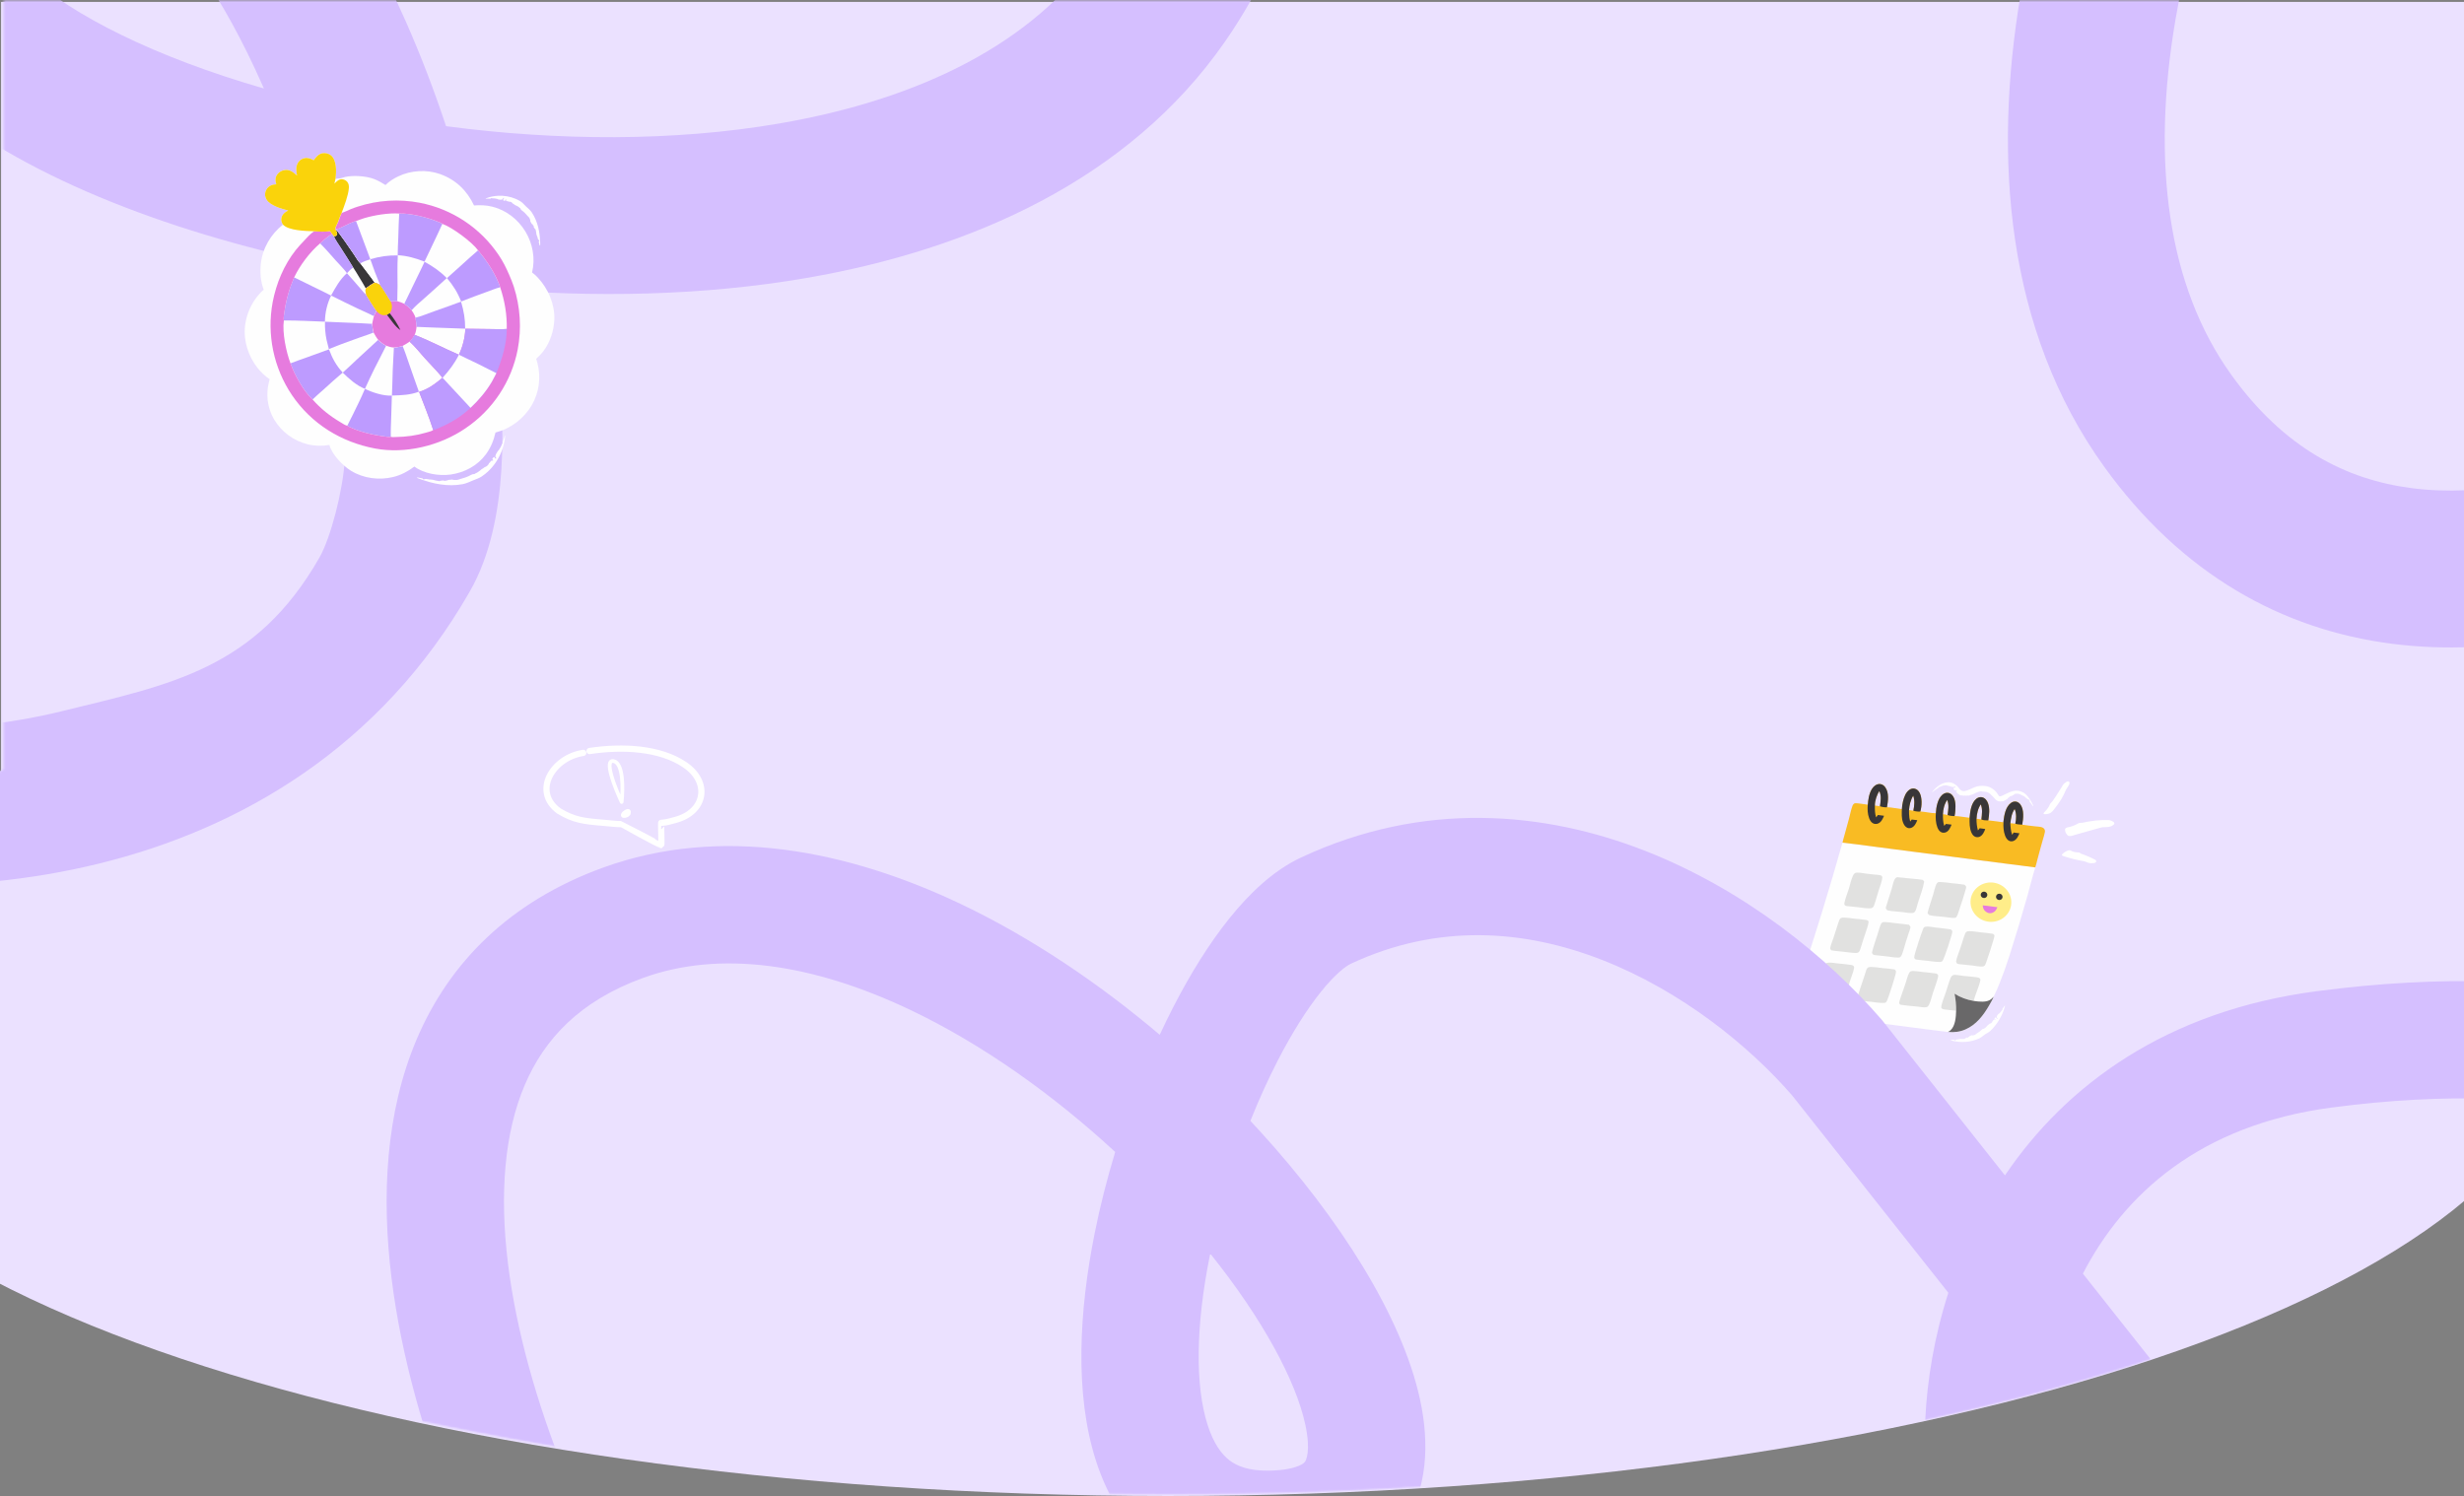 <?xml version="1.0" encoding="UTF-8"?> <svg xmlns="http://www.w3.org/2000/svg" xmlns:xlink="http://www.w3.org/1999/xlink" id="_Слой_1" data-name="Слой 1" viewBox="0 0 1291.18 784"><rect x="0" y="0" width="1291.18" height="784" fill="#808080" stroke="none"/><defs><style> .cls-1 { mask: url(#mask); } .cls-2 { fill: #f9bb23; } .cls-3 { fill: #fad30b; } .cls-4 { fill: #696869; } .cls-5 { fill: #ebe1ff; } .cls-6 { fill: #fff; } .cls-7 { fill: #ffed89; } .cls-8 { fill: #fefefe; } .cls-9 { fill: #e67bde; } .cls-10 { fill: #bd9bff; } .cls-11 { fill: #d5bfff; } .cls-12 { fill: #e1e1e0; } .cls-13 { fill: #383638; } .cls-14 { stroke-linecap: round; stroke-width: 3.25px; } .cls-14, .cls-15 { fill: none; stroke: #fff; stroke-linejoin: round; } .cls-15 { stroke-width: 1.95px; } .cls-16 { mask: url(#mask-1); } </style><mask id="mask" x="-681.52" y="-1258" width="2353.77" height="2147.39" maskUnits="userSpaceOnUse"><g id="mask0_187_2347" data-name="mask0 187 2347"><path class="cls-5" d="m1.9.33h1290.62v486.73H1.9V.33Z"></path><path class="cls-5" d="m1344.36,537.85c0,135.58-327.28,245.48-731,245.48S-117.64,673.43-117.64,537.85s327.28-245.48,731-245.48,731,109.9,731,245.48Z"></path></g></mask><mask id="mask-1" x="-117.64" y=".33" width="1572.4" height="889.06" maskUnits="userSpaceOnUse"><g id="mask4_187_2347" data-name="mask4 187 2347"><path class="cls-5" d="m1.9.33h1290.62v486.73H1.9V.33Z"></path><path class="cls-5" d="m1344.36,537.85c0,135.58-327.28,245.48-731,245.48S-117.64,673.43-117.64,537.85s327.28-245.48,731-245.48,731,109.9,731,245.48Z"></path></g></mask></defs><path class="cls-5" d="m.56,1h1290.62v486.73H.56V1Z"></path><path class="cls-5" d="m1343.02,538.52c0,135.58-327.28,245.48-731,245.48S-118.98,674.09-118.98,538.52s327.28-245.48,731-245.48,731,109.9,731,245.48Z"></path><g class="cls-1"><g><path class="cls-11" d="m-681.52,787.17c26.97,3.91,67.76-2.83,115.88-23.53,49.42-21.26,109.76-58.56,176.76-120.38,77.83-71.81,105.35-154.58,103.89-231.17l131.9,38.9.85.25.86.21c55.6,13.84,130.38,19.06,203.36,1.1,73.81-18.16,147.33-60.6,194.28-142.72,10.84-18.96,15.11-42.06,16.48-63.81,1.41-22.55-.08-47.68-3.7-73.48-.98-7-2.14-14.12-3.45-21.32,55.52,4.91,112.87,3.79,166.94-5.53,85.78-14.79,168.93-51.35,219.25-123.68,39.72-57.1,49.54-116.42,37.35-173.18-11.84-55.12-43.71-104.76-81.84-146.82-75.99-83.83-186.29-147.95-258.94-177.02l-30.54,76.32c64.28,25.72,163.03,83.59,228.57,155.9,32.64,36.01,54.66,72.98,62.37,108.88,7.36,34.26,2.39,70.36-24.46,108.97-32.9,47.29-91.5,76.82-165.74,89.62-55.43,9.56-116.46,9.16-174.81,1.45-6.18-18.66-13.23-37.09-21.05-54.78-22.4-50.64-53.38-100.32-92.9-129.96-20.33-15.25-44.62-26.44-72.13-27.69-27.99-1.26-54.85,7.98-79.32,25.89-29.01,21.23-50.34,49.82-50.53,85.47-.18,34.27,19.4,62.12,41.38,82.34C3.04,87.77,78.55,118.71,159.43,136.49c3.15.69,6.32,1.37,9.51,2.02,3.71,15.57,6.63,30.88,8.68,45.45,3.08,21.98,4.04,41.36,3.07,56.93-1.02,16.36-7.37,40.93-13.32,51.35-33.47,58.53-78.09,66.48-135.03,80.49-57.47,14.14-118.16,10.21-163.16-.88l-169.14-49.89c-19.18-61.12-54.02-112.21-88.65-141.85-12.32-10.55-26.49-19.03-42.54-22.56-16.9-3.72-33.3-1.33-47.65,5.91-25.91,13.07-40.2,39.21-48.16,58.36-27.9,67.11,23.4,125.8,76.14,141.36l81.58,24.06c8.44,61.64-6.56,132.11-75.37,195.61-61.1,56.38-113.73,88.18-153.49,105.28-41.07,17.67-65.66,18.55-71.61,17.69l-11.79,81.35ZM14.83-13.08C.82-25.97,0-33.33,0-34.48c0-.46.04-1.94,1.91-4.92,2.06-3.29,6.39-8.37,14.98-14.66,11.88-8.69,20.67-10.4,27.05-10.11,6.86.31,15.65,3.17,26.52,11.33C93.35-35.67,117.27-1.14,137.51,44.62c.26.58.51,1.17.77,1.76C81.64,30.04,37.91,8.15,14.83-13.08Zm-464.03,281.74c-3.6-5.83-3.78-10.69-1.87-15.28,2.31-5.56,4.57-9.77,6.57-12.76.72.55,1.53,1.19,2.42,1.96,12.8,10.95,26.86,27.9,39.3,49.08l-24.81-7.32c-9.93-2.93-17.64-9.23-21.62-15.68Z"></path><path class="cls-6" d="m1034.76,412.54c1.59-.62,3.44-.85,5.38-.63,2.45.23,4.77,1.66,6.1,3.41.42.53.73,1,1.08,1.56.12.2.22.31.28.37.06.05.08.08.2.1.24.05.82-.1,1.4-.35,1.65-.72,3.5-1.9,5.69-2.41,2.18-.58,4.74.04,6.35,1.47,1.12.93,1.99,2.09,2.7,3.24.33.54.6,1.02.89,1.59.2.38.39.78.58,1.2.03.06.04.12.04.18-.01.06-.03.1-.07.12-.03.02-.08.02-.13-.01-.05-.02-.09-.07-.13-.12-.25-.39-.5-.75-.75-1.09-.3-.42-.59-.81-.89-1.17.09-.16.13-.33.05-.53-.04-.1-.12-.23-.21-.3-.08-.06-.16-.09-.24-.11-.09-.03-.16-.05-.23-.1-.12-.1-.27-.17-.42-.24-.06-.02-.12-.05-.17-.07-.32-.31-.68-.62-1.02-.89-.11-.12-.22-.24-.33-.32-.1-.07-.21-.11-.32-.14-.06-.04-.11-.07-.17-.1-.38-.23-.74-.41-1.14-.56-.27-.17-.58-.34-1-.46-.19-.05-.37-.1-.54-.15-.27-.07-.52-.11-.75-.07-.15.02-.3,0-.47,0-.21,0-.43,0-.61.1-.12.06-.21.14-.3.21-.15.11-.26.21-.39.26-.23.08-.41.21-.57.32-.19.14-.34.26-.52.28-.03,0-.06,0-.09.01-.19.02-.49.05-.83.29-.12.08-.22.2-.32.3-.14.16-.28.31-.48.39-.03.01-.06.01-.1,0-.04,0-.08,0-.09.02-.03.07-.08.17-.14.27-.04.07-.09.16-.13.23-.46.3-.96.61-1.5.91-.26.14-.51.27-.81.39-.18-.01-.35-.02-.54-.02-.25,0-.56.07-1.01.08-.32,0-.75-.03-1.21-.22-.87-.37-1.41-1.02-1.72-1.39-.02-.02-.04-.04-.05-.06-.04-.05-.08-.09-.12-.14-.22-.24-.45-.49-.95-1.02-.45-.46-.85-.84-1.15-1.09-.16-.13-.29-.23-.39-.3-.17-.11-.41-.27-.62-.38-.36-.19-.71-.33-.93-.38-.08-.02-.15-.03-.24-.05-.24-.04-.52-.07-.91-.08-.41-.02-.67-.03-.96-.05-.11,0-.22-.06-.33-.11-.17-.08-.35-.15-.57-.08-.05.02-.1.04-.16.07-.1.05-.21.11-.33.13-.04,0-.08,0-.12,0-.05,0-.09-.02-.14,0-.16.04-.33.1-.47.14-.19.06-.34.12-.44.14-.19.04-.37.13-.56.22-.14.07-.28.15-.43.21-.43.16-.99.44-1.59.77-.22.12-.45.17-.73.22-.18.03-.38.07-.63.14-.15.03-.25.11-.35.17-.09.06-.18.12-.29.14-.09.01-.16-.03-.23-.07-.07-.04-.14-.09-.24-.05-.04.02-.1.07-.16.12-.03.02-.06.04-.09.07v-.03c-.01-.06-.12-.06-.22-.07-.04,0-.08,0-.12-.01-.12-.02-.35.01-.52.04-.07.01-.14,0-.22-.01-.08-.01-.16-.02-.26-.03-.06,0-.1-.02-.14-.03-.03,0-.05-.02-.07-.02-.02,0-.03.02-.05.04-.01.01-.03.03-.04.04-.04.02-.09.03-.12.02-.02,0-.03-.01-.05-.02-.01,0-.03-.02-.05-.02-.09-.01-.18,0-.28.01-.1.01-.22.02-.34,0-.04-.01-.08-.03-.11-.05-.04-.02-.08-.04-.12-.05-.13-.04-.27-.03-.4-.03-.09,0-.17,0-.24-.02-.13-.03-.22-.02-.28,0-.04,0-.06.01-.09,0-.02,0-.04-.02-.06-.03-.02-.01-.04-.02-.05-.03t-.01,0c-.11-.06-.2-.13-.3-.2-.21-.16-.41-.34-.63-.48-.05-.03-.11-.05-.17-.07-.07-.03-.15-.06-.2-.11-.14-.13-.24-.27-.33-.42-.15-.23-.27-.45-.44-.59-.06-.05-.13-.09-.2-.13-.03-.02-.07-.05-.11-.07.03,0,.05-.02.08-.03.04-.02.08-.04.13-.03.13.03.28.04.34-.02.02-.02.04-.03.06-.04.06-.03.11-.07.09-.15-.02-.05-.06-.19-.15-.24-.02-.01-.05,0-.07,0-.04,0-.09,0-.14-.04-.01,0-.02-.01-.03-.02,0,0-.01-.02-.02-.03-.04-.04-.08-.09-.12-.09-.05,0-.08.03-.12.07-.06.05-.12.1-.23.11-.02,0-.04-.01-.05-.02-.01,0-.02-.01-.02,0-.01,0-.02.01-.03.03-.04.05-.12.13-.18.05-.02-.02-.04-.05-.05-.08-.02-.04-.04-.07-.06-.07,0,0-.01,0-.02.01-.01-.03-.04-.06-.06-.09-.01-.05-.05-.1-.1-.16-.01-.01-.03-.03-.04-.05-.04-.05-.08-.11-.12-.16-.03-.05-.06-.1-.09-.16-.05-.12-.06-.25-.09-.38-.01-.05-.02-.11-.04-.16.02,0,.03.02.04.02.09.03.17,0,.25-.03.04-.02.09-.04.13-.03.08,0,.12-.04.15-.08.02-.02.03-.03.04-.04.02,0,.03,0,.04.01.02,0,.03.02.04.02.15.02.16-.04.18-.13.01-.05.02-.11.06-.17.04-.06.06-.07.12-.04-.01-.06-.02-.12-.03-.18-.01-.01-.04,0-.08,0-.07.02-.18-.05-.27-.1-.03-.02-.07-.04-.09-.05-.12-.04-.14.04-.17.11-.01.04-.02.07-.04.08-.01,0-.02.02-.02.03,0,.01,0,.02-.01.03-.04.05-.12.05-.19.04-.04,0-.08,0-.11,0-.01,0-.02,0-.03.01-.01,0-.02,0-.03.01-.03,0-.07-.01-.12-.03-.02,0-.04-.02-.07-.02-.03,0-.05,0-.08.02,0,.01-.03.02-.05.03-.04,0-.09-.01-.14-.03-.02,0-.03-.02-.05-.02-.01,0-.01,0-.02,0-.08-.03-.15-.05-.22-.07-.37-.1-.67-.14-1.08-.33-.08-.04-.17-.05-.26-.07-.29-.09-.59-.14-.9-.17-.06-.06-.14-.11-.23-.14-.18-.07-.36-.07-.58-.06-.16,0-.34.02-.56.03-.36.01-.74.06-1.16.18-.41.12-.87.31-1.19.47-.17.08-.37.14-.56.19-.27.07-.51.15-.58.31-.03.05-.04.11-.05.18,0,.05-.02.09-.03.13-.07.04-.14.08-.21.12-.15.03-.37.11-.5.29-.08.04-.15.09-.22.13-.15.09-.29.19-.44.28-.05.03-.09.06-.14.1h0c-.1.07-.2.13-.29.2-.04.03-.08.06-.12.09-.11.08-.21.15-.31.23-.05.04-.11.08-.16.12-.08.07-.17.13-.26.2-.13.11-.27.22-.4.34-.03.02-.05.03-.08.04-.02,0-.04,0-.06-.01-.01-.01-.02-.03-.01-.06,0-.03.01-.05.03-.07.11-.14.22-.28.33-.42.07-.09.15-.17.22-.26.04-.05.09-.1.13-.15.09-.1.17-.19.26-.29.04-.04.07-.08.11-.11.08-.09.16-.17.25-.26h0s.08-.09.13-.13c.12-.13.26-.25.39-.38.07-.06.14-.13.22-.2.04-.04.08-.07.12-.11.02-.02.05-.04.07-.06.52-.45,1.07-.87,1.67-1.24.59-.38,1.22-.71,1.9-.96.67-.26,1.4-.44,2.16-.5,2.4-.28,4.86,1.26,6.15,3.18,1.21,1.61,2.37,1.75,4.27,1.06.51-.18,1.05-.41,1.6-.66.55-.25,1.11-.5,1.7-.75.18-.08.37-.15.57-.23Z"></path><path class="cls-6" d="m1042.72,540.47c-.73.66-1.66.99-2.45,1.55-.99.69-1.9,1.59-3.02,2.11-1.11.52-2.27.94-3.45,1.25-1.18.31-2.39.52-3.59.62-1.21.1-2.41.1-3.61,0-.79-.07-1.6-.18-2.38-.32-.35-.07-.69-.14-1.03-.22-.25-.06-.5-.12-.75-.19-.04,0-.07-.03-.09-.07-.02-.03-.03-.07-.03-.12.01-.04.03-.08.06-.1.03-.03.06-.04.1-.04.26,0,.52,0,.77-.01.29,0,.56-.02.85-.04.04.17.09.3.2.36.06.03.15.05.21.02.06-.03.11-.07.15-.12.04-.05.08-.09.14-.11.08-.03.17-.1.26-.17.03-.03.06-.05.09-.08.27-.03.54-.06.81-.1.1.02.19.03.27.02.07,0,.14-.04.2-.09.04,0,.08-.01.12-.02.27-.04.53-.09.79-.14.21.03.42.05.71.04.12,0,.24,0,.36.02.17.01.34.02.47-.02.09-.03.19-.02.29-.01.14.01.28.02.38-.07.07-.05.13-.11.18-.17.09-.09.17-.17.24-.19.15-.04.26-.12.36-.18.13-.08.23-.16.34-.13.01,0,.03.01.05.02.12.04.31.09.52-.02.08-.04.14-.11.21-.18.09-.1.17-.2.3-.2.01,0,.04.01.06.03.02.02.05.03.05.01.02-.06.05-.12.09-.2.03-.05.05-.11.08-.17.28-.11.55-.23.83-.36.12-.06.25-.11.37-.17.1.05.19.08.28.11.11.03.24,0,.41-.04.12-.03.26-.06.44-.09.32-.04.6-.19.77-.32.04-.03.07-.06.11-.09.14-.12.32-.26.66-.51.33-.23.61-.41.82-.54.11-.07.2-.13.27-.18.11-.08.25-.18.39-.29.22-.16.44-.32.55-.43.04-.04.08-.08.13-.13.12-.13.27-.28.49-.46.23-.2.39-.29.56-.37.08-.03.17-.02.27-.01.14.01.28.03.38-.08.02-.03.04-.06.06-.1.04-.07.07-.14.14-.17.03-.01.06-.01.09-.02.03,0,.06,0,.08-.02.08-.06.16-.13.23-.19.09-.08.16-.14.22-.17.1-.05.17-.15.25-.24.06-.07.12-.15.19-.21.2-.16.43-.43.65-.74.08-.11.19-.16.33-.23.09-.04.19-.09.31-.16.06-.04.08-.11.1-.18.02-.06.03-.12.08-.14.04-.02.11,0,.16.02.07.02.13.04.16,0,.01-.02.01-.07.01-.12v-.06s.02.02.03.02c.04.04.09.03.15.01.02,0,.04-.01.06-.01.08,0,.16-.08.22-.14.02-.03.06-.04.1-.05.03-.01.08-.02.12-.05.02-.02.05-.02.07-.02.02,0,.03,0,.04-.01.01,0,0-.02-.01-.04-.01-.01-.01-.03-.01-.04,0-.03,0-.05.02-.06.01,0,.02,0,.02,0,.01,0,.02,0,.03,0,.04-.02.06-.07.07-.11.02-.05.03-.1.08-.13.02,0,.04-.02.06-.02.02,0,.04-.01.06-.02.05-.04.06-.11.07-.18,0-.04.01-.09.02-.11.04-.05.02-.11.01-.15-.01-.02-.01-.04-.01-.05.01,0,.01-.01.02-.02.01,0,.02,0,.02-.02h0s.09-.06.14-.09c.1-.06.2-.12.26-.22.02-.02.02-.06.02-.09,0-.04,0-.08.03-.11.05-.06.13-.1.21-.14.12-.06.23-.12.26-.24v-.21s.04.04.06.05c.03.03.06.06.08.1.03.09.09.2.16.25.02.01.04.03.06.05.05.04.1.09.15.07.03-.01.11-.04.1-.1,0-.02,0-.03-.03-.05-.02-.04-.05-.08-.03-.12,0,0,0-.01.01-.02.01-.03.03-.06.01-.1-.02-.04-.06-.06-.1-.09-.06-.04-.12-.08-.18-.17-.01-.02-.01-.03-.01-.04.01,0,.01-.01,0-.02,0,0-.01-.01-.03-.02-.05-.03-.15-.09-.11-.14.01-.02.03-.03.04-.04.03-.02.05-.03.04-.05-.01,0-.01,0-.02-.01.02-.02.03-.03.05-.05.03-.01.06-.04.09-.09,0-.01.01-.02.02-.03.03-.03.06-.07.09-.1.03-.02.07-.04.11-.06.09-.04.19-.05.29-.06.05,0,.09,0,.13-.02,0,.01,0,.02,0,.03,0,.07.05.13.09.19.03.04.06.08.07.11.02.06.07.1.11.12.02.01.04.02.04.03.01,0,.01.02,0,.03v.03c.03.11.09.13.16.15.05.01.1.03.16.06.06.04.07.05.08.1.04,0,.09,0,.13,0,.01-.01-.01-.03-.03-.06-.04-.06-.01-.13.01-.18,0-.03.01-.05.01-.07,0-.09-.07-.11-.13-.14-.04-.01-.07-.03-.09-.05,0,0-.02-.01-.03-.02-.01,0-.01,0-.02,0-.05-.04-.07-.1-.08-.15-.01-.03-.02-.06-.03-.09-.01,0-.01-.01-.02-.02,0-.01-.01-.02-.02-.03-.01-.02,0-.05,0-.08.01-.02.01-.03.01-.05,0-.02-.02-.04-.04-.07-.01-.02-.02-.03-.03-.05-.01-.03,0-.07.01-.1.01-.01.01-.03.01-.04h0c.01-.07.02-.12.04-.17.05-.26.11-.49.34-.71.04-.04.08-.1.11-.15.13-.15.27-.32.41-.48.07,0,.14-.02.2-.05.12-.05.2-.14.29-.25.06-.08.14-.17.24-.26.17-.16.33-.31.5-.52.15-.21.31-.45.42-.63.06-.1.16-.18.26-.25.13-.11.25-.2.21-.32,0-.04-.04-.08-.07-.13-.02-.03-.04-.06-.06-.09l.09-.12c.09-.05.21-.14.2-.28.03-.04.06-.08.09-.12.06-.08.12-.17.18-.25.02-.03.04-.06.06-.08h0c.04-.06.08-.11.11-.17.02-.02.04-.05.05-.07.04-.06.08-.12.13-.18.02-.03.04-.07.06-.1.04-.05.08-.11.11-.16.06-.09.12-.17.17-.25.01-.01.03-.02.04-.03.02,0,.04,0,.06,0s.03.02.04.04c.01.02.01.03.01.05-.02.1-.04.2-.07.3-.01.06-.03.13-.04.19l-.03.12c-.02.08-.04.14-.06.22-.01.03-.02.06-.02.08-.02.07-.04.13-.06.2h0s-.02.07-.03.1c-.03.1-.06.21-.09.3,0,.05-.03.11-.05.16-.01.03-.02.06-.03.09,0,.02-.01.03-.01.05-.13.39-.25.75-.39,1.13-.14.37-.3.74-.45,1.11-.16.36-.33.73-.5,1.09-1.11,2.28-2.52,4.45-4.24,6.38-.25.28-.51.56-.77.82-.26.27-.52.53-.79.78-.09.08-.17.16-.26.24Z"></path><path class="cls-6" d="m1105.16,433.34l-1.31.12-1.34.04c-.48.02-.95.03-1.39.15-.59.15-1.17.31-1.75.48l-1.74.49-3.48.99-4.3,1.19-4.27,1.25c-.45.1-.92.11-1.42.05-.19,0-.42-.12-.67-.33-.24-.21-.49-.52-.72-.89-.66-1.01-.87-2.25-.42-2.75.31-.3.67-.48,1.08-.53,1.81-.32,3.53-.93,5.13-1.82.41-.32.88-.5,1.41-.54,1.69.1,3.1-.6,4.72-.73,1.19-.1,2.32-.4,3.52-.51,2.14-.17,4.29-.3,6.5-.24.84,0,1.77.33,2.77.96.43.27.63.92.34,1.22-.42.42-.87.75-1.36,1-.42.18-.86.3-1.32.35l.02.07Z"></path><path class="cls-6" d="m1094.54,452.23c-.27-.09-.55-.17-.8-.27l-.73-.32c-.24-.12-.53-.21-.85-.29-.88-.17-1.82-.32-2.68-.5-.89-.18-1.76-.36-2.6-.56-1.02-.25-2.03-.52-2.99-.82l-2.88-.89c-.27-.11-.45-.27-.53-.48-.12-.18.26-.59.88-1.08.9-.72,2.2-1.38,2.86-1.43.4-.02.7.04.88.17.88.54,2.13.87,3.67.98.43.03.94.02,1.1.22.53.61,1.83.74,2.64,1.17.59.33,1.41.51,2.04.82,1.13.54,2.3,1.05,3.37,1.63.45.23.62.61.49,1.08-.02.06-.06.12-.13.19-.07.07-.15.13-.26.19-.1.06-.21.12-.33.16-.12.04-.24.08-.36.1-.3.03-.59.06-.88.07-.29.02-.56.03-.82.02-.38-.03-.72-.09-1.03-.17l-.06.03Z"></path><path class="cls-6" d="m1084.23,411.29c-.36.58-.73,1.17-1.11,1.76-.21.31-.4.62-.55.92-.34.79-.7,1.59-1.08,2.4-.39.81-.84,1.62-1.33,2.45-.64,1.01-1.32,2.04-2.07,3.07-.75,1.03-1.54,2.06-2.38,3.1-.29.32-.65.64-1.08.95-.39.3-1.06.51-1.83.66-1.12.21-2.03.08-1.94-.31.07-.25.26-.52.55-.79,1.24-1.22,2.13-2.44,2.61-3.59.14-.32.21-.65.57-.98,1.17-1.07,1.54-2.06,2.35-3.1.29-.39.55-.77.78-1.15.24-.38.46-.76.71-1.14.89-1.36,1.76-2.73,2.53-4.08.35-.57,1-1.17,1.85-1.7.39-.27.88-.35,1.19-.2l.25.19c.05.03.07.06.08.1l.04.11c.05.15.08.31.08.48,0,.13-.02.28-.07.43-.07.15-.15.3-.21.45h.06Z"></path><path class="cls-8" d="m1041.9,429.95c.12-.79.23-1.58.33-2.37.31-2.67.33-6.3-1.56-8.52-.61-.72-1.47-1.23-2.44-1.31-.97-.07-1.89.29-2.62.89-2.71,2.22-3.24,6.69-3.51,9.92-2.6-.29-5.25-.83-7.85-.92.2-.94.3-1.95.38-2.9.19-2.59.2-6.05-1.72-8.12-.62-.67-1.43-1.09-2.36-1.14-1.07-.05-2,.4-2.77,1.07-2.42,2.11-3.22,6.61-3.36,9.65-2.72-.05-5.43-.76-8.14-.94.86-2.79,1.03-7.34-.44-9.95-.53-.93-1.32-1.71-2.41-1.99-.88-.23-1.77-.08-2.55.36-2.16,1.23-3.15,4.09-3.68,6.31-.3,1.33-.5,2.68-.58,4.03-2.59-.28-5.2-.9-7.81-.99.59-3.28,1.2-7.57-.93-10.49-.63-.86-1.43-1.48-2.53-1.64-1.05-.16-2.02.2-2.84.81-2.36,1.77-3.23,5.39-3.56,8.14-.07.61-.05,1.28-.2,1.87-1.39-.18-5.57-.9-6.66-.77-.22.03-.43.15-.6.28-.36.27-.57.59-.73.99-.79,1.99-1.28,4.74-1.87,6.87l-2.28,8.29c-.37,1.4-.82,2.8-1.11,4.21-6.84,24.22-14.23,48.29-22.16,72.19-1.01,3.09-2.04,6.17-3.1,9.24-.55,1.61-1.26,3.35-1.59,5.02-.09.47-.16.97.08,1.42.24.43.69.75,1.17.89.88.26,1.9.31,2.81.43l4.55.57,16.36,2.11,35.03,4.55c7.36.99,14.73,1.92,22.1,2.8,3.24.3,6.16-.01,9.15-1.3,5.72-2.46,9.44-7.43,12.41-12.54.88-1.52,1.78-3.05,2.42-4.68,1.16-2.27,2.13-4.64,3.09-6.99,1.87-4.66,3.57-9.39,5.09-14.18,3.35-10.52,6.53-21.08,9.52-31.7,1.39-4.92,2.57-9.93,4.09-14.82.43-1.25.72-2.56,1.05-3.85.49-1.87,1-3.74,1.51-5.61.44-1.65.9-3.29,1.38-4.92.39-1.34.83-2.69,1.09-4.07.12-.66.06-1.21-.37-1.77-.27-.36-.65-.64-1.09-.79-1.14-.38-2.42-.37-3.61-.51-2.27-.27-4.55-.52-6.8-.88.58-3.15,1.08-7.75-.92-10.54-.57-.79-1.38-1.4-2.39-1.56-.95-.15-1.82.14-2.58.69-2.88,2.1-3.52,6.4-3.94,9.63-.02.18-.02.35-.01.53-2.64-.35-5.29-.74-7.94-1.01Zm7.94,1.01c0-.18,0-.35.01-.53.42-3.23,1.06-7.53,3.94-9.63.76-.55,1.63-.84,2.58-.69,1.01.15,1.82.76,2.39,1.56,2,2.79,1.5,7.38.92,10.54,2.25.35,4.53.61,6.8.88,1.19.14,2.47.12,3.61.51.44.15.82.43,1.09.79.43.56.49,1.11.37,1.77-.26,1.38-.7,2.72-1.09,4.07-.48,1.64-.94,3.28-1.38,4.92-.51,1.87-1.02,3.74-1.51,5.61-.33,1.28-.62,2.59-1.05,3.85l-64.38-8.28-20.5-2.66c-5.37-.71-10.75-1.49-16.14-2.05.29-1.41.74-2.82,1.11-4.21l2.28-8.29c.59-2.13,1.08-4.88,1.87-6.87.16-.4.37-.73.73-.99.17-.13.38-.25.6-.28,1.09-.13,5.27.59,6.66.77.15-.59.13-1.26.2-1.87.33-2.75,1.2-6.37,3.56-8.14.82-.61,1.79-.96,2.84-.81,1.1.16,1.9.78,2.53,1.64,2.13,2.92,1.52,7.21.93,10.49,2.61.1,5.22.71,7.81.99.08-1.36.28-2.71.58-4.03.53-2.22,1.52-5.08,3.68-6.31.78-.44,1.67-.59,2.55-.36,1.09.28,1.88,1.06,2.41,1.99,1.47,2.6,1.3,7.16.44,9.95,2.71.18,5.42.89,8.14.94.14-3.04.94-7.55,3.36-9.65.77-.67,1.7-1.13,2.77-1.07.93.05,1.74.47,2.36,1.14,1.92,2.07,1.91,5.53,1.72,8.12-.08.95-.18,1.96-.38,2.9,2.6.09,5.25.63,7.85.92.27-3.23.8-7.71,3.51-9.92.73-.6,1.65-.96,2.62-.89.97.07,1.83.59,2.44,1.31,1.89,2.22,1.87,5.85,1.56,8.52-.1.79-.21,1.58-.33,2.37,2.65.27,5.3.66,7.94,1.01Z"></path><path class="cls-2" d="m1041.9,429.95c.12-.79.23-1.58.33-2.37.31-2.67.33-6.3-1.56-8.52-.61-.72-1.47-1.23-2.44-1.31-.97-.07-1.89.29-2.62.89-2.71,2.22-3.24,6.69-3.51,9.92-2.6-.29-5.25-.83-7.85-.92.2-.94.3-1.95.38-2.9.19-2.59.2-6.05-1.72-8.12-.62-.67-1.43-1.09-2.36-1.14-1.07-.05-2,.4-2.77,1.07-2.42,2.11-3.22,6.61-3.36,9.65-2.72-.05-5.43-.76-8.14-.94.86-2.79,1.03-7.34-.44-9.95-.53-.93-1.32-1.71-2.41-1.99-.88-.23-1.77-.08-2.55.36-2.16,1.23-3.15,4.09-3.68,6.31-.3,1.33-.5,2.68-.58,4.03-2.59-.28-5.2-.9-7.81-.99.59-3.28,1.2-7.57-.93-10.49-.63-.86-1.43-1.48-2.53-1.64-1.05-.16-2.02.2-2.84.81-2.36,1.77-3.23,5.39-3.56,8.14-.07.61-.05,1.28-.2,1.87-1.39-.18-5.57-.9-6.66-.77-.22.03-.43.15-.6.28-.36.27-.57.59-.73.99-.79,1.99-1.28,4.74-1.87,6.87l-2.28,8.29c-.37,1.4-.82,2.8-1.11,4.21,5.39.56,10.77,1.34,16.14,2.05l20.5,2.66,64.38,8.28c.43-1.25.72-2.56,1.05-3.85.49-1.87,1-3.74,1.51-5.61.44-1.65.9-3.29,1.38-4.92.39-1.34.83-2.69,1.09-4.07.12-.66.06-1.21-.37-1.77-.27-.36-.65-.64-1.09-.79-1.14-.38-2.42-.37-3.61-.51-2.27-.27-4.55-.52-6.8-.88.58-3.15,1.08-7.75-.92-10.54-.57-.79-1.38-1.4-2.39-1.56-.95-.15-1.82.14-2.58.69-2.88,2.1-3.52,6.4-3.94,9.63-.02.18-.02.35-.01.53-2.64-.35-5.29-.74-7.94-1.01Zm-56.77-7.43c-.89-.12-1.77-.24-2.66-.37-.05-2.34.99-5.61,2.32-7.56.01.02.02.04.03.06l.04.1c1.13,2.35.6,5.31.27,7.77Zm17.5,2.34c-.76-.16-1.51-.24-2.27-.32.23-2.69.77-5.23,2.21-7.57.89,2.6.6,5.25.06,7.89Zm17.72-5.63c1.08,2.56.59,5.23.22,7.88-.79-.24-1.63-.31-2.45-.41.08-2.55.76-5.34,2.23-7.46Zm17.62,2.31c1.03,2.59.6,5.25.31,7.93-.83-.18-1.71-.27-2.55-.39.16-2.63.71-5.32,2.24-7.53Zm17.75,2.42c.98,2.45.91,5.25.32,7.76-.86-.13-1.72-.28-2.59-.32.36-2.67.68-5.15,2.27-7.45Z"></path><path class="cls-13" d="m988.81,423.05c.59-3.28,1.2-7.57-.93-10.49-.63-.86-1.43-1.48-2.53-1.64-1.05-.15-2.02.2-2.84.81-2.36,1.77-3.23,5.39-3.56,8.14-.07.61-.05,1.28-.2,1.87-.22,2.31-.11,4.86.72,7.07.4,1.08,1.08,2.25,2.21,2.75.75.33,1.64.32,2.4.04,1.75-.65,2.52-2.54,3.21-4.07l-3.23-.42-.94,1.24c-.68-2.05-.68-4.05-.65-6.18-.05-2.34.99-5.61,2.32-7.56.01.02.02.04.03.06l.04.1c1.13,2.35.6,5.31.27,7.77.74.33,2.86.67,3.68.52Z"></path><path class="cls-13" d="m1024.24,427.65c.2-.94.31-1.95.38-2.9.2-2.59.2-6.05-1.71-8.12-.62-.67-1.43-1.09-2.36-1.14-1.07-.05-2.01.4-2.78,1.07-2.41,2.11-3.21,6.61-3.35,9.65-.21,2.34-.06,5.14.79,7.35.39,1.03,1.04,2.16,2.13,2.62.72.31,1.59.28,2.31,0,1.63-.66,2.4-2.54,3-4.02-.99-.14-1.98-.25-2.97-.37-.27.35-.57.69-.86,1.02-.67-1.94-.72-4.09-.7-6.11.08-2.55.76-5.34,2.23-7.46,1.08,2.56.59,5.23.22,7.88.7.35,2.91.65,3.67.54Z"></path><path class="cls-13" d="m1006.28,425.28c.86-2.79,1.03-7.34-.44-9.95-.53-.93-1.32-1.71-2.41-1.99-.88-.23-1.77-.08-2.55.36-2.16,1.23-3.15,4.09-3.68,6.31-.3,1.33-.5,2.67-.58,4.03-.08,2.32-.23,4.81.62,7.04.41,1.06,1.11,2.28,2.24,2.74.67.28,1.43.25,2.1,0,1.71-.67,2.47-2.44,3.12-3.98l-2.92-.36-.8,1.08c-.37-1.32-.55-2.63-.59-3.99-.01-.64.02-1.29-.03-1.93v-.08c.23-2.69.77-5.23,2.21-7.57.89,2.6.6,5.25.06,7.89.83.31,2.79.58,3.65.41Z"></path><path class="cls-13" d="m1041.9,429.96c.12-.79.23-1.58.33-2.37.31-2.67.33-6.3-1.56-8.52-.61-.72-1.47-1.23-2.44-1.31-.97-.07-1.89.29-2.62.88-2.71,2.22-3.24,6.69-3.51,9.92-.04,2.56-.1,5.44.99,7.83.41.91,1.04,1.81,2.05,2.17.73.26,1.62.23,2.31-.1,1.52-.72,2.33-2.55,2.86-4l-2.91-.41c-.29.41-.61.78-.93,1.16-.55-2.07-.78-4.02-.74-6.15.16-2.63.71-5.32,2.24-7.53,1.03,2.59.6,5.25.31,7.93.92.46,2.61.49,3.62.48Z"></path><path class="cls-13" d="m1059.68,432.2c.58-3.15,1.09-7.75-.92-10.54-.57-.79-1.38-1.4-2.38-1.56-.96-.14-1.83.14-2.58.69-2.88,2.1-3.53,6.4-3.94,9.63-.02.18-.03.35-.02.53-.09,2.31.02,4.77.86,6.96.43,1.1,1.09,2.31,2.26,2.8.71.3,1.55.26,2.24-.04,1.58-.67,2.47-2.51,3.02-3.98l-3.03-.39c-.24.4-.53.79-.79,1.18-.7-2.02-.85-3.98-.94-6.09.36-2.67.68-5.15,2.26-7.44.98,2.45.91,5.25.32,7.76,1.08.32,2.51.4,3.64.48Z"></path><path class="cls-12" d="m1037.8,513.43c-.15-.34-.33-.79-.71-.96-1.22-.53-6.55-.83-8.23-1.03-1.47-.17-2.96-.5-4.44-.54-.32,0-.65.04-.95.15-.74.29-1.14.97-1.41,1.66-.93,2.38-1.61,4.91-2.42,7.34-.71,2.15-1.61,4.29-2.17,6.48-.15.55-.26,1.14-.17,1.71.25.41.72.57,1.18.69.77.2,1.62.24,2.41.32,1.39.14,2.78.26,4.16.43.03-3.03-.23-5.96-.84-8.93,2.92,1.89,6.58,3.24,10.05,3.8.88-3.77,2.84-7.32,3.54-11.13Z"></path><path class="cls-4" d="m1044.72,522.3c-.44.44-.86.94-1.34,1.33-1.25,1.01-2.92,1.29-4.51,1.31-1.53.02-3.1-.14-4.61-.38-3.47-.55-7.13-1.91-10.05-3.8.61,2.98.87,5.9.84,8.93-.11,3.28-.37,7.92-2.98,10.28-.39.36-.83.61-1.32.83,3.24.3,6.16-.01,9.14-1.3,5.73-2.46,9.45-7.43,12.42-12.54.88-1.52,1.78-3.05,2.41-4.68Z"></path><path class="cls-7" d="m1045.95,462.83c-5.71-1.48-11.55,1.79-13.03,7.29-1.47,5.51,1.97,11.17,7.69,12.64,5.72,1.47,11.54-1.79,13.02-7.29,1.48-5.5-1.96-11.16-7.68-12.64Z"></path><path class="cls-9" d="m1046.67,475.43c-2.56-.36-5.13-.69-7.7-.98.1,1.02.29,1.75.89,2.61.45.53,1.03,1,1.68,1.27.84.35,1.75.32,2.59,0,1.39-.54,2.01-1.62,2.54-2.89Z"></path><path class="cls-13" d="m1040.26,467.39c-.59-.21-1.26-.1-1.73.3s-.68,1.01-.55,1.61c.14.59.6,1.07,1.2,1.25.9.26,1.84-.2,2.13-1.06.3-.86-.17-1.79-1.05-2.1Z"></path><path class="cls-13" d="m1048.15,468.42c-.91-.26-1.86.22-2.13,1.09-.27.87.23,1.79,1.13,2.07.58.18,1.23.05,1.68-.35.45-.4.64-1.01.5-1.59-.14-.58-.59-1.05-1.18-1.22Z"></path><path class="cls-12" d="m1014.73,510.21c-2.48-.39-4.96-.58-7.45-.85-1.48-.16-2.99-.45-4.48-.49-.47-.02-1.03,0-1.48.15-.55.2-.91.87-1.13,1.36-.74,1.59-1.12,3.45-1.7,5.11l-1.93,5.57c-.42,1.21-.88,2.42-1.19,3.66-.11.43-.24.85-.05,1.28.13.31.42.46.73.59,2.89.4,5.77.66,8.67.93,1.5.14,3.44.64,4.9.27.57-.14.94-.69,1.2-1.16.68-1.26,1.54-4.62,2.02-6.13.86-2.66,1.92-5.33,2.61-8.03.11-.44.28-.98.12-1.43-.15-.43-.44-.63-.84-.83Z"></path><path class="cls-12" d="m992.68,508.01c-1.94-.34-3.93-.42-5.9-.63-2.01-.21-4.07-.58-6.09-.62-.53-.01-1.3-.01-1.74.25-.34.19-.65.57-.81.91-.29.65-.47,1.38-.68,2.05l-1.06,3.23c-1.08,3.29-2.29,6.58-3.16,9.92.22.5.41.8.87,1.12,1.84.48,3.93.49,5.82.7,2.27.25,4.69.74,6.98.67.44-.01,1.07-.02,1.37-.35.32-.35.54-.8.72-1.23.78-1.88,4.73-13.88,4.55-14.95-.08-.5-.45-.81-.87-1.08Z"></path><path class="cls-12" d="m1029.4,463.63c-2.32-.38-4.67-.56-7.01-.82-1.79-.2-3.62-.52-5.42-.57-.45-.01-1.07-.06-1.46.17-.42.24-.69.64-.87,1.07-.76,1.71-1.11,3.67-1.66,5.46-.98,3.16-2.1,6.31-2.91,9.51.25.51.46.83.95,1.13,2.36.59,4.97.62,7.39.89,1.74.19,3.52.54,5.27.57.5,0,.86-.05,1.32-.23.4-.46.63-.96.85-1.52.56-1.43,4.62-13.82,4.48-14.48-.1-.5-.51-.87-.93-1.15Z"></path><path class="cls-12" d="m970.46,505.76c-2.6-.42-5.21-.64-7.82-.91-1.43-.15-2.95-.46-4.38-.36-.68.05-1.13.15-1.69.53-.06.1-.12.21-.17.32-.49.95-.78,2.03-1.12,3.04-.62,1.87-1.23,3.75-1.82,5.63-.68,2.11-1.57,4.22-2.03,6.39-.06.27-.09.53.02.8.16.41.52.59.92.76,2.69.36,5.42.54,8.12.81,1.34.14,2.74.42,4.07.47.38.02.83,0,1.18-.15.74-.3,1.18-1.18,1.44-1.86.91-2.3,1.5-4.77,2.25-7.13.68-2.1,1.59-4.21,2.05-6.36.09-.4.19-.88-.01-1.26-.21-.41-.59-.58-1.01-.72Z"></path><path class="cls-12" d="m1007.52,461.11c-1.78-.32-3.62-.43-5.42-.61l-7.94-.81c-.08.03-.16.07-.23.1-.41.2-.81.5-1.03.9-.82,1.52-1.13,3.49-1.63,5.14l-3.13,9.98c.2.47.42.84.81,1.19.18.07.36.12.54.16,1.81.42,4.89.55,6.85.75,1.63.17,3.31.53,4.94.57.47.01,1.3.02,1.69-.25.4-.28.68-.71.87-1.14.52-1.21.74-2.54,1.14-3.8,1.13-3.56,2.74-7.64,3.33-11.27-.18-.42-.43-.64-.79-.92Z"></path><path class="cls-12" d="m1000.28,484.61c-2.33-.33-4.67-.52-7-.79-1.82-.21-3.68-.54-5.51-.58-.45,0-1.03-.03-1.42.21-.3.19-.53.47-.68.78-.6,1.21-1.31,3.92-1.76,5.32-1.02,3.21-2.21,6.43-2.97,9.71.18.49.33.81.76,1.13.34.1.7.15,1.05.19,1.99.26,3.99.39,5.98.63,1.89.23,3.84.61,5.74.62.45,0,.95.01,1.31-.27.36-.28.61-.69.78-1.1.9-2.19,1.43-4.58,2.14-6.84.42-1.33.84-2.65,1.28-3.97.43-1.29,1-2.57,1.14-3.93-.22-.45-.45-.77-.84-1.1Z"></path><path class="cls-12" d="m984.65,458.56c-.71-.12-1.46-.15-2.17-.21-1.26-.12-2.52-.25-3.77-.4-1.77-.2-3.61-.62-5.38-.65-.46,0-.94.04-1.33.29-.52.33-.83.91-1.07,1.45-.99,2.21-1.48,4.75-2.21,7.07-.71,2.29-1.71,4.61-2.2,6.95-.08.41-.13.9.15,1.26.3.4.71.46,1.19.53,1.91.18,3.81.37,5.72.58,2.03.24,4.73.75,6.71.56.38-.04.67-.15.97-.38.32-.24.54-.57.7-.93.39-.91.65-1.9.94-2.84l1.56-5.22c.58-1.93,1.78-4.81,1.91-6.73.03-.46-.36-.81-.66-1.12l-1.06-.2Z"></path><path class="cls-12" d="m1022.27,487.07c-2.64-.42-5.3-.67-7.96-.99-1.64-.19-3.44-.61-5.09-.47-.46.04-.77.24-1.14.49-.77,1.3-5.17,14.64-5,15.67.09.49.38.79.79,1.07,2.23.35,4.52.51,6.77.76,1.88.2,3.92.57,5.81.54.6,0,1.04-.1,1.45-.55.82-.88,5.29-14.32,5.15-15.45-.06-.49-.39-.77-.78-1.05Z"></path><path class="cls-12" d="m1044.39,489.38c-2.23-.39-4.47-.54-6.71-.8-1.81-.21-3.68-.59-5.5-.58-.55,0-1.31.03-1.75.35-.32.23-.53.65-.68.99-.43,1.01-.74,2.1-1.08,3.15l-1.68,5.16c-.51,1.54-1.85,4.78-1.94,6.21-.03.49.33.9.65,1.25.97.21,1.99.27,2.97.38l4.81.5c1.62.18,3.3.55,4.93.55.74,0,1.22-.11,1.73-.65.52-.55,5.09-14.69,5-15.51-.05-.46-.41-.72-.75-.99Z"></path><path class="cls-12" d="m976.84,482c-1.74-.28-3.54-.37-5.29-.57-1.75-.2-3.51-.53-5.27-.54-.51,0-1.25,0-1.68.27-.39.25-.64.73-.81,1.14-.43.99-.71,2.07-1.05,3.09l-1.96,6.08c-.53,1.67-1.38,3.51-1.68,5.21-.1.55.14.9.47,1.34.52.13,1.04.2,1.58.27,2.53.2,5.04.54,7.56.82,1.17.13,2.38.3,3.56.31.46,0,1.07-.02,1.47-.24.38-.22.63-.65.8-1.03.34-.71.54-1.53.77-2.27l1.41-4.44c.7-2.25,1.58-4.49,2.17-6.77.12-.46.41-1.63.12-2.02-.41-.54-1.54-.56-2.17-.65Z"></path><path class="cls-11" d="m821.51-1258c-12.66,24.13-19.89,64.85-16.38,117.11,3.6,53.67,18.69,122.99,54.68,206.74,41.82,97.29,110.71,150.8,183.4,174.91l-80.58,111.43-.52.71-.49.74c-31.55,47.82-61.37,116.61-68.73,191.4-7.44,75.65,8.11,159.1,69.92,230.71,14.27,16.53,34.63,28.25,54.69,36.77,20.79,8.84,44.99,15.79,70.52,20.97,6.93,1.4,14.03,2.68,21.26,3.85-23.11,50.72-41.14,105.17-50.35,159.27-14.6,85.81-7.81,176.39,43.65,247.91,40.62,56.46,93.29,85.47,150.87,92.86,55.92,7.18,113.33-6.35,165.69-28.3,104.34-43.75,201.51-126.42,253.11-185.26l-61.8-54.2c-45.65,52.05-133.09,125.91-223.1,163.65-44.82,18.79-87.01,27.25-123.43,22.57-34.75-4.46-67.15-21.16-94.61-59.33-33.65-46.76-41.98-111.85-29.34-186.12,9.43-55.45,30.13-112.87,56.81-165.33,19.65.38,39.38-.13,58.67-1.62,55.2-4.27,112.36-16.95,153.47-44.35,21.14-14.09,39.79-33.28,50.12-58.8,10.51-25.97,10.72-54.38,1.98-83.41-10.36-34.42-30.22-64.06-63.78-76.1-32.25-11.58-65.03-2.38-91.41,11.61-52.65,27.93-106.97,88.83-150.66,159.18-1.7,2.74-3.39,5.51-5.07,8.29-15.92-1.68-31.32-4.02-45.75-6.94-21.75-4.41-40.35-9.96-54.7-16.06-15.08-6.41-22.22-12.06-24.61-14.83-44.06-51.04-56.08-110.6-50.34-168.95,5.8-58.89,29.71-114.82,55.14-153.56l103.34-142.89c64.02,2.26,123.79-13.59,163.27-36.38,14.05-8.11,26.76-18.64,35.44-32.61,9.13-14.7,12.33-30.96,10.29-46.9-3.7-28.78-23.6-50.96-39-64.84-54-48.65-126.42-19.8-158.65,24.75l-49.84,68.92c-60.93-12.56-122.39-50.16-159.36-136.18-32.83-76.38-45.3-136.6-48.19-179.79-2.99-44.6,4.36-68.09,7.16-73.41l-72.79-38.2Zm522.84,923.01c16.82-8.92,24.03-7.25,25.12-6.86.43.16,1.82.68,4,3.44,2.42,3.04,5.77,8.81,8.84,19,4.25,14.09,2.92,22.96.53,28.88-2.58,6.37-8.2,13.7-19.51,21.24-23.81,15.87-64.33,26.93-114.22,30.79-.64.05-1.28.09-1.92.14,34.26-47.97,69.46-81.92,97.16-96.62Zm-111.22-531.35c6.69-1.45,11.33,0,15.03,3.32,4.47,4.03,7.69,7.56,9.84,10.44-.76.5-1.63,1.05-2.65,1.64-14.59,8.42-35.25,16.04-59.36,20.73l15.15-20.96c6.07-8.39,14.58-13.56,21.99-15.17Z"></path><g class="cls-16"><path class="cls-11" d="m1454.76,557.72c-14.8-14.02-42.64-27.49-80.98-35.59-39.37-8.32-92.34-11.54-159.95-2.65-78.54,10.33-131.07,49.05-163.2,96.5l-63.84-80.66-.41-.52-.43-.5c-28.02-32.44-71.48-67.88-123.83-88.38-52.95-20.73-116.19-26.5-180.3,3.45-14.8,6.91-27.38,19.19-37.59,31.9-10.59,13.17-20.51,29.18-29.42,46.51-2.42,4.7-4.78,9.55-7.09,14.52-31.82-26.95-67.35-50.99-104.43-68.62-58.81-27.95-125.4-41.47-187.35-18.96-48.9,17.77-80.49,49.79-97.51,89.75-16.53,38.8-18.46,82.88-13.3,125.03,10.29,84.01,50.06,170.77,81.94,219.87l51.58-33.48c-28.2-43.44-63.6-121.4-72.48-193.87-4.42-36.08-1.94-68.18,8.83-93.45,10.28-24.11,28.88-44.04,61.94-56.06,40.51-14.72,89.06-7.49,139.96,16.7,38,18.06,75.14,44.63,107.48,74.5-4.27,14.07-7.91,28.38-10.75,42.56-8.15,40.61-10.64,84.34.74,119.5,5.85,18.09,15.87,35.41,32.15,48.03,16.56,12.84,36.97,18.77,59.65,18.38,26.89-.47,52.26-8.74,67.75-30.45,14.89-20.87,14.93-46.34,10.22-68.17-9.41-43.58-42.22-95.06-83.98-140.81-1.63-1.78-3.27-3.56-4.94-5.34,4.45-11.12,9.26-21.73,14.3-31.53,7.6-14.76,15.37-27.03,22.68-36.12,7.68-9.56,13.2-13.54,15.68-14.7,45.7-21.35,91.02-17.9,131.86-1.9,41.22,16.14,76.62,44.72,99.35,70.9l81.87,103.44c-14.64,45.63-15.37,91.88-6.99,124.93,2.99,11.76,7.99,23.06,16.28,32.14,8.73,9.56,19.78,15.17,31.67,16.94,21.47,3.19,41.48-6.63,54.6-14.9,46-28.99,39.95-86.99,14.42-119.24l-39.48-49.89c21.42-41.32,60.98-77.92,130.42-87.06,61.66-8.11,107.55-4.85,139.23,1.84,32.72,6.91,48.14,16.98,51.4,20.07l42.29-44.64Zm-770.76,188.84c3.01,13.92.34,18.77-.16,19.48-.2.28-.86,1.17-3.29,2.18-2.68,1.12-7.52,2.36-15.48,2.5-11.01.19-17.12-2.56-20.9-5.49-4.06-3.15-8.2-8.69-11.32-18.36-6.59-20.36-6.32-51.78,1.05-88.49.09-.47.19-.94.29-1.41,27.57,34.41,44.86,66.66,49.81,89.58Zm405.14,27.91c-.32,5.11-2.3,8.16-5.45,10.14-3.8,2.4-7,4-9.51,4.96-.21-.65-.43-1.39-.64-2.24-3.1-12.21-4.38-28.64-2.86-46.95l12.01,15.17c4.8,6.07,6.8,13.25,6.45,18.91Z"></path></g><path class="cls-8" d="m151.05,110.34c-3.44-.87-9.48-2.6-11.38-5.72-.74-1.22-.97-2.64-.61-4.02.37-1.38,1.28-2.55,2.52-3.24,1-.57,2.06-.72,3.19-.79-.5-1.48-.7-2.87,0-4.34.66-1.38,1.96-2.43,3.39-2.9,1.44-.48,2.97-.39,4.33.3,1.16.59,2.16,1.5,3.15,2.34-.54-2.22-.73-4.74.53-6.76.74-1.2,1.95-2.04,3.33-2.33,1.74-.35,3.39.2,4.86,1.1,1.17-1.63,2.54-3.31,4.62-3.68,1.44-.26,3.08.11,4.26.98,1.74,1.28,2.4,3.6,2.68,5.64.31,2.28.15,4.54-.11,6.81.77-.16,1.59-.12,2.37-.25.87-.14,1.71-.52,2.57-.72,4.33-1,11.05-.53,15.17,1.01,2.17.81,4.12,1.98,6.08,3.19,1.86-1.87,4.32-3.41,6.7-4.54,6.69-3.19,14.92-3.69,21.92-1.19,8.22,2.94,14.07,8.57,17.78,16.44,3.2-.26,6.44-.14,9.56.64,7.35,1.82,13.52,6.68,17.42,13.12,3.81,6.31,5.2,14.17,3.43,21.36,1.08.75,2.11,1.74,3,2.69,5.4,5.74,8.93,13.85,8.67,21.81-.19,5.91-2.18,12.07-5.78,16.79-1.11,1.46-2.4,2.73-3.73,3.98.24.76.47,1.52.68,2.29,1.92,7.4.87,15.26-2.93,21.89-4.19,7.15-11.05,12.35-19.07,14.44-.98,4.22-2.51,8.03-5.12,11.52-4.44,5.94-11.08,9.44-18.35,10.48-6.07.87-14.03-.42-19.03-4.17-3.39,2.51-6.92,4.43-11.05,5.45-7.4,1.83-15.6.77-22.13-3.22-4.28-2.61-10.14-8.66-11.35-13.55-3.85.65-7.67.57-11.46-.37-7.33-1.82-13.63-6.49-17.5-12.97-2.99-5.09-4.15-11.06-3.28-16.9.2-1.43.57-2.82.91-4.21-2.44-1.73-4.55-3.63-6.39-5.99-4.84-6.21-7.47-14.35-6.47-22.22.72-5.7,3.03-11.08,6.67-15.52.92-1.12,1.95-2.27,3.1-3.16-1.64-4.34-2.02-8.93-1.53-13.52.89-8.26,5.14-15.44,11.56-20.61-.71-1.13-1.07-2.25-.76-3.59.32-1.4,1.35-2.5,2.56-3.22.32-.2.66-.38,1-.55Z"></path><path class="cls-8" d="m148.73,167.95c-.24-1.3.09-2.93.27-4.24.89-6.45,2.58-12.37,5.13-18.36,3.03-6.31,8.25-13.31,13.6-17.82,1.93-1.73,4.04-3.69,6.3-4.97.31.4.7.8.93,1.25.56-.04,1.12-.06,1.49-.53.25-.32.27-.71.2-1.09-.11-.65-.46-1.22-.78-1.78.12.04.26.06.37.12.97.57,8.17,11.16,9.37,12.95.98,1.45,1.96,3.29,3.21,4.51,2.48,3.39,5.15,6.67,7.53,10.12-1.67.85-3.17,1.93-4.67,3.04-.49,1.64.12,1.99.23,3.46,1.76,2.82,3.48,5.76,5.42,8.46-.61.83-1,1.68-1.39,2.63-.36,1.32-.67,2.66-.92,4.01.13,1.54.38,3.01.74,4.52.73,1.36,1.43,2.66,2.43,3.85,1.3,1.26,2.54,2.23,4.15,3.08,1.29.48,2.68.91,4.07.95,1.56-.11,3.06-.35,4.55-.84,1.3-.65,2.5-1.41,3.7-2.24,2.88,2.6,5.35,5.8,7.95,8.68,3.08,3.42,6.34,6.66,9.27,10.22-3.66,3.09-7.6,6.07-12.28,7.42,2.54,6.64,5.24,13.21,7.4,19.99-.66.57-2.63,1.04-3.54,1.31-5.29,1.57-10.63,2.28-16.14,2.36-.66,0-1.96.17-2.52-.14-1.28.44-8.35-.95-10.1-1.33-3.84-.84-7.76-1.97-11.31-3.68-.43-.21-1.12-.45-1.37-.84l-.14.06c-1.18-.3-2.4-1.19-3.44-1.8-5.55-3.26-10.38-7.12-14.66-11.95-4.68-4.3-9.47-12.95-11.56-18.94-2.28-6.02-4.37-16.02-3.49-22.45Z"></path><path class="cls-8" d="m154.13,145.36c3.02-6.31,8.25-13.31,13.6-17.82,1.93-1.73,4.03-3.69,6.3-4.97.31.4.7.81.93,1.25.56-.04,1.12-.06,1.5-.53.25-.32.27-.71.2-1.09-.12-.65-.46-1.22-.78-1.78.12.04.26.06.37.13.96.57,8.17,11.16,9.37,12.95.98,1.45,1.96,3.29,3.21,4.51,2.49,3.39,5.15,6.67,7.53,10.12-1.67.85-3.17,1.93-4.67,3.04-.49,1.64.12,1.99.23,3.46-1.08-1.02-2.05-2.27-3.03-3.38-2.37-2.69-4.67-5.45-7.11-8.08-3.67,3.32-5.96,7.45-8.3,11.73-6.39-3.29-12.94-6.28-19.35-9.53Z"></path><path class="cls-13" d="m174.96,123.82c.56-.04,1.12-.06,1.5-.53.25-.32.27-.71.2-1.09-.12-.65-.46-1.22-.78-1.78.12.04.26.06.37.12.96.57,8.17,11.16,9.37,12.95.98,1.45,1.96,3.29,3.21,4.51,2.48,3.39,5.15,6.67,7.53,10.12-1.67.85-3.17,1.93-4.67,3.04-1.09-2.04-2.31-4-3.51-5.98-1.02-1.68-2.01-3.38-3.1-5.01-2.11-3.5-4.34-6.92-6.54-10.36-1.17-1.84-2.77-4-3.57-6Z"></path><path class="cls-10" d="m167.73,127.55c1.93-1.73,4.04-3.69,6.3-4.97.31.4.7.8.94,1.25.8,1.99,2.4,4.16,3.57,6,2.2,3.44,4.43,6.86,6.54,10.36-1.24.82-2.26,1.87-3.25,2.97-1.74-2.33-3.82-4.35-5.76-6.51-2.64-2.94-5.53-6.37-8.34-9.09Z"></path><path class="cls-10" d="m148.73,167.95c-.24-1.3.09-2.93.27-4.24.89-6.45,2.58-12.37,5.13-18.35,6.41,3.26,12.96,6.24,19.35,9.53,2.34-4.29,4.63-8.41,8.3-11.73,2.44,2.63,4.74,5.38,7.11,8.08.98,1.12,1.95,2.36,3.03,3.38,1.76,2.82,3.48,5.76,5.42,8.46-.61.83-1,1.68-1.39,2.63-2.64-1.4-5.4-2.54-8.1-3.81-4.81-2.28-9.59-4.62-14.34-7-2.08,4.26-3.19,8.94-3.24,13.68-7.16-.24-14.37-.69-21.54-.63Z"></path><path class="cls-10" d="m204.79,228.88c-1.28.44-8.35-.95-10.1-1.33-3.83-.84-7.76-1.97-11.31-3.68-.43-.21-1.12-.45-1.37-.83,2.02-3.93,3.98-7.9,5.88-11.89,1.15-2.43,2.33-4.88,3.35-7.37,3.98,1.93,9.64,3.79,14.11,3.54-.16,3.94-.28,7.89-.37,11.83-.1,3.24-.28,6.49-.19,9.73Z"></path><path class="cls-10" d="m163.78,209.35c-4.68-4.3-9.47-12.95-11.56-18.93,2.81-1.13,5.7-2.09,8.55-3.12,3.88-1.4,7.74-2.86,11.63-4.22,1.65,4.54,3.86,8.65,7.22,12.17-3.42,2.82-6.67,5.82-9.95,8.79-1.95,1.76-4.02,3.47-5.89,5.32Z"></path><path class="cls-10" d="m179.61,195.27c2.51-2.2,4.88-4.53,7.32-6.8l11.26-10.38c1.3,1.25,2.55,2.23,4.15,3.08-1.96,4.01-4.08,7.94-6.07,11.94-1.74,3.52-3.42,7.07-5.03,10.66-4.37-1.69-8.33-5.24-11.63-8.49Z"></path><path class="cls-10" d="m206.41,182.12c1.56-.11,3.06-.35,4.55-.84,1.23,2.9,2.19,5.88,3.22,8.85,1.76,5.05,3.5,10.12,5.33,15.15-4.65,1.76-9.24,1.86-14.14,2.01.25-4.32.26-8.66.42-12.99.15-4.06.46-8.11.62-12.17Z"></path><path class="cls-10" d="m172.35,182.95c-.41-1.7-.92-3.38-1.28-5.09-.61-3.05-.87-6.15-.77-9.26,8.24.41,16.49.59,24.72,1.13.13,1.54.38,3.01.74,4.52-2.23.96-4.6,1.66-6.88,2.48-5.53,2-11.11,3.95-16.54,6.22Z"></path><path class="cls-8" d="m175.74,120.29c1.35-.26,2.69-.96,3.94-1.54,2.24-1.05,4.49-2.25,6.87-2.96,1.44-.43,2.82-1.04,4.25-1.47,5.35-1.58,12.81-2.83,18.4-2.42,5.7-.25,14.36,1.95,19.67,4.05.97.39,2.08.8,2.95,1.37,5.12,1.79,15.55,9.5,18.67,13.88,3.73,4.46,6.91,8.97,9.46,14.21.81,1.66,1.59,3.34,2.12,5.11,2.37,7.16,3.62,14.31,3.45,21.87-2.65.23-5.29.08-7.94.06-4.58-.02-9.16-.08-13.74-.17-.22,4.94-1.37,9.14-3.34,13.64-7.79-3.35-15.32-7.35-23.2-10.47-.74,1.36-1.49,2.54-2.65,3.59-1.2.83-2.39,1.59-3.7,2.24-1.49.49-2.99.73-4.55.84-1.39-.04-2.78-.48-4.07-.95-1.6-.85-2.85-1.82-4.15-3.08-.99-1.19-1.7-2.49-2.43-3.85-.36-1.5-.62-2.98-.75-4.52.25-1.35.56-2.69.92-4.01.39-.95.78-1.8,1.39-2.63-1.94-2.69-3.66-5.64-5.42-8.46-.12-1.46-.73-1.81-.23-3.46,1.5-1.11,2.99-2.19,4.67-3.04-2.38-3.46-5.05-6.74-7.53-10.12-1.25-1.22-2.23-3.07-3.21-4.51-1.2-1.78-8.4-12.38-9.37-12.95-.11-.07-.25-.08-.37-.13l-.14-.13Z"></path><path class="cls-9" d="m191.68,151.16c1.5-1.11,2.99-2.19,4.67-3.04,1.05.19,1.91.59,2.8,1.18,1.16,1.56,2.19,3.15,3.19,4.82.76,1.26,1.48,2.58,2.36,3.76,1.17-.13,2.3-.16,3.48-.06,1.27.37,2.48.79,3.67,1.37,1.37,1.04,2.77,2.04,3.83,3.4.62.87,1.14,1.73,1.59,2.7.18.38.29.82.49,1.19.06,1.62.57,3.13.54,4.8-.18,1.41-.37,2.86-.99,4.17-.74,1.36-1.49,2.54-2.65,3.59-1.2.83-2.39,1.59-3.7,2.24-1.49.49-2.99.73-4.55.84-1.39-.04-2.78-.48-4.07-.95-1.6-.85-2.85-1.82-4.15-3.08-.99-1.19-1.7-2.49-2.43-3.85-.36-1.5-.61-2.98-.74-4.52.25-1.35.56-2.68.92-4.01.39-.95.78-1.8,1.39-2.63-1.94-2.69-3.66-5.64-5.42-8.46-.12-1.46-.73-1.81-.23-3.46Z"></path><path class="cls-3" d="m191.69,151.17c1.5-1.11,2.99-2.19,4.67-3.04,1.05.19,1.91.59,2.8,1.18,1.16,1.56,2.19,3.15,3.19,4.82.76,1.26,1.49,2.58,2.36,3.76.73,1.56.93,3.1.34,4.75-.2.56-.49,1.03-.82,1.51-.44.38-.92.62-1.43.88-.48.07-.97.15-1.46.16-1.78,0-2.81-.91-3.99-2.1-1.94-2.69-3.66-5.64-5.42-8.46-.12-1.46-.73-1.81-.23-3.46Z"></path><path class="cls-13" d="m202.79,165.03c.51-.26.99-.5,1.43-.88,2.12,2.69,4.18,5.7,5.59,8.83-3.02-2.06-4.78-5.17-7.02-7.95Z"></path><path class="cls-10" d="m209.2,111.91c5.7-.25,14.36,1.95,19.66,4.05.97.38,2.08.79,2.95,1.37-1.06,2.17-2.01,4.38-3.05,6.56-2.1,4.41-4.24,8.79-6.3,13.23-4.6-1.79-9.1-3.12-14.05-3.37-.01-3.06.2-6.16.3-9.22.14-4.21.21-8.41.48-12.62Z"></path><path class="cls-10" d="m234.22,145.75l7.06-6.33c3.05-2.76,6.07-5.56,9.22-8.22,3.73,4.46,6.91,8.97,9.46,14.21.81,1.66,1.59,3.34,2.12,5.11-2.33.63-4.66,1.6-6.93,2.42-4.53,1.62-9.03,3.31-13.5,5.07-1.81-4.67-4.2-8.45-7.43-12.26Z"></path><path class="cls-10" d="m218.29,171.29c.03-1.67-.48-3.18-.54-4.8,3.29-.86,6.41-2.13,9.6-3.3,3.11-1.15,6.25-2.22,9.37-3.32,1.63-.58,3.24-1.23,4.88-1.77,1.45,4.94,2.16,8.99,2.16,14.15l-16.67-.6c-2.93-.11-5.87-.28-8.8-.35Z"></path><path class="cls-10" d="m211.85,159.19c2.21-4.48,4.38-8.98,6.54-13.49,1.37-2.83,2.78-5.64,4.09-8.5,4.33,2.37,8.18,4.99,11.63,8.54-3.89,3.61-7.88,7.12-11.83,10.66-2.22,1.99-4.64,3.93-6.58,6.2-1.07-1.36-2.47-2.37-3.83-3.4Z"></path><path class="cls-10" d="m199.15,149.31c-.88-2.32-1.87-4.6-2.76-6.92-.81-2.16-1.59-4.34-2.33-6.53,4.92-1.46,9.27-2.1,14.4-2.01-.31,5.45-.15,10.86-.14,16.3,0,2.56-.15,5.12-.14,7.67-1.18-.1-2.3-.06-3.48.06-.87-1.19-1.6-2.5-2.36-3.76-1-1.66-2.03-3.26-3.19-4.82Z"></path><path class="cls-10" d="m175.75,120.29c1.35-.26,2.69-.96,3.94-1.54,2.24-1.05,4.49-2.25,6.87-2.96l7.5,20.1c-1.76.57-3.66,1.12-5.23,2.12-1.25-1.22-2.23-3.07-3.21-4.51-1.2-1.78-8.4-12.38-9.37-12.95-.11-.07-.25-.08-.37-.13l-.14-.13Z"></path><path class="cls-9" d="m179.05,111.57c1.62-.49,3.09-1.26,4.65-1.92,1.21-.51,2.48-.94,3.73-1.35,10.5-3.42,21.69-4.12,32.53-2.04,16.9,3.27,31.79,13.15,41.38,27.44,2.18,3.19,3.9,6.65,5.43,10.2.89,2.05,1.77,4.14,2.46,6.27,3.42,10.61,4.14,21.92,2.08,32.88-3.25,16.93-13.14,31.85-27.46,41.45-13.28,9.08-31.48,13.56-47.4,10.53-17.78-3.39-33.24-12.92-43.45-27.96-9.64-14.3-13.27-31.81-10.11-48.76,1.88-9.79,5.88-19.4,12.09-27.26,1.27-1.61,2.69-3.1,4.09-4.6,1.73-1.85,3.4-3.82,5.51-5.25,2.8.2,5.68.36,8.47-.04.35.47.68.93.99,1.42-2.27,1.28-4.37,3.24-6.3,4.97-5.35,4.51-10.58,11.51-13.6,17.82-2.56,5.98-4.24,11.91-5.13,18.36-.18,1.31-.51,2.93-.27,4.24-.89,6.43,1.21,16.44,3.49,22.45,2.09,5.99,6.88,14.64,11.56,18.93,4.27,4.83,9.1,8.68,14.66,11.95,1.04.61,2.26,1.51,3.44,1.8l.14-.06c.25.39.94.63,1.37.84,3.55,1.71,7.47,2.84,11.31,3.68,1.75.38,8.83,1.77,10.1,1.33.56.31,1.86.15,2.52.14,5.51-.07,10.85-.79,16.14-2.36.91-.27,2.89-.74,3.54-1.31-2.16-6.78-4.86-13.35-7.4-19.99,4.68-1.35,8.62-4.33,12.28-7.42-2.93-3.56-6.18-6.8-9.27-10.22-2.6-2.88-5.07-6.09-7.95-8.68,1.16-1.05,1.9-2.23,2.65-3.59,7.88,3.12,15.41,7.12,23.2,10.47,1.97-4.5,3.12-8.7,3.34-13.64,4.58.09,9.16.14,13.74.17,2.65.02,5.3.17,7.95-.06.17-7.57-1.08-14.71-3.45-21.87-.53-1.77-1.32-3.45-2.12-5.11-2.55-5.24-5.74-9.74-9.46-14.21-3.12-4.37-13.55-12.08-18.67-13.88-.87-.58-1.98-.99-2.95-1.37-5.3-2.1-13.97-4.29-19.67-4.05-5.58-.41-13.04.84-18.4,2.42-1.43.42-2.81,1.04-4.25,1.46-2.38.7-4.63,1.9-6.87,2.96-1.25.59-2.59,1.28-3.94,1.54-.04-.25-.07-.44,0-.68.34-1.15,1.01-2.31,1.46-3.42.61-1.5,1.07-3.19,1.84-4.61Z"></path><path class="cls-10" d="m214.66,179.04c1.16-1.05,1.9-2.23,2.65-3.59,7.88,3.12,15.41,7.12,23.2,10.47,1.97-4.5,3.12-8.7,3.34-13.64,4.58.09,9.16.14,13.74.17,2.65.02,5.3.17,7.95-.06.1,7.47-2.58,16.33-5.45,23.17-.82,1.47-1.5,3.01-2.35,4.46-3.01,5.11-6.88,9.67-11.21,13.71-4.53,4.38-10.14,7.78-15.9,10.28-1.12.49-2.43,1.13-3.63,1.34-2.16-6.78-4.86-13.35-7.4-19.99,4.68-1.35,8.62-4.33,12.28-7.42-2.93-3.56-6.18-6.8-9.27-10.22-2.6-2.88-5.07-6.09-7.95-8.68Z"></path><path class="cls-8" d="m231.91,197.99c3.35-3.67,6.38-7.61,8.56-12.09,3.51,1.75,7.09,3.38,10.61,5.11,3.02,1.49,5.98,3.09,9.02,4.55-.82,1.47-1.5,3.01-2.35,4.46-3.01,5.11-6.88,9.66-11.2,13.71l-14.62-15.74Z"></path><path class="cls-3" d="m151.06,110.34c-3.44-.87-9.48-2.6-11.38-5.72-.74-1.22-.97-2.64-.61-4.02.37-1.38,1.28-2.55,2.52-3.24,1-.57,2.06-.72,3.19-.79-.5-1.48-.7-2.87,0-4.34.66-1.38,1.95-2.43,3.39-2.9,1.44-.48,2.97-.39,4.33.3,1.16.59,2.16,1.5,3.15,2.34-.54-2.22-.73-4.74.53-6.76.74-1.2,1.95-2.04,3.33-2.33,1.74-.35,3.39.2,4.86,1.1,1.17-1.63,2.54-3.31,4.62-3.68,1.44-.26,3.08.11,4.26.98,1.74,1.28,2.4,3.6,2.68,5.64.31,2.28.15,4.54-.11,6.81-.2.84-.4,1.67-.59,2.51,1.07-1.05,2.25-2.37,3.89-2.31,1.02.03,2.11.54,2.79,1.3.84.94,1,2.21.9,3.42-.32,3.9-2.42,9.28-3.79,12.93-.76,1.42-1.23,3.11-1.84,4.61-.46,1.12-1.12,2.28-1.46,3.42-.07.24-.04.44,0,.68l.14.13c.32.56.67,1.13.78,1.78.07.38.05.78-.2,1.09-.38.47-.94.5-1.5.53-.24-.44-.62-.85-.93-1.25-.31-.49-.64-.96-.99-1.42-2.79.41-5.67.24-8.47.04-4.4-.15-13.14-.24-16.31-3.5-.71-1.13-1.07-2.25-.76-3.59.32-1.4,1.35-2.5,2.56-3.22.33-.2.66-.38,1-.55Z"></path><path class="cls-6" d="m252.25,249.81c-1.33.87-2.85,1.31-4.29,1.92-1.79.76-3.65,1.65-5.58,2.01-1.93.36-3.88.53-5.83.54-1.93,0-3.9-.15-5.76-.43-1.91-.28-3.77-.68-5.59-1.18-1.29-.35-2.44-.71-3.7-1.14-.52-.18-1.04-.37-1.57-.56-.39-.15-.79-.3-1.19-.45-.05-.02-.1-.06-.14-.1-.03-.04-.04-.09-.03-.13.01-.04.05-.07.1-.09.05-.02.11-.02.17,0,.42.09.83.18,1.24.26.46.09.91.17,1.35.25.03.18.09.33.26.43.09.05.23.1.33.09.1,0,.18-.04.26-.07.08-.03.15-.06.24-.06.15,0,.3-.03.45-.07.06-.01.11-.03.17-.04.44.07.87.12,1.29.18.16.05.32.1.45.12.12.02.23,0,.35-.02.07,0,.14.02.21.02.44.05.88.09,1.3.13.32.1.67.2,1.14.29.2.04.39.09.58.14.27.07.53.13.76.14.15,0,.31.04.47.08.21.05.43.11.64.06.13-.03.25-.07.36-.11.18-.06.33-.11.46-.11.25.01.46-.03.65-.07.23-.04.41-.08.58-.02.03,0,.06.02.09.03.17.07.45.18.85.14.14-.02.27-.06.4-.11.19-.07.37-.14.56-.11.03,0,.06.02.08.04.04.02.07.04.08.02.05-.05.13-.11.23-.17.07-.05.14-.09.21-.14.51-.04,1.01-.08,1.5-.13.23-.02.44-.05.68-.08.12.07.25.13.38.17.17.05.39.06.67.05.21,0,.44,0,.72.01.52.03,1.05-.07,1.38-.18.07-.02.14-.04.21-.07.27-.09.62-.21,1.29-.41.63-.19,1.14-.34,1.54-.46.2-.06.37-.11.5-.16.22-.08.48-.17.74-.27.42-.15.83-.32,1.06-.44.08-.04.16-.08.25-.13.24-.13.54-.3.96-.5.44-.22.72-.32,1.01-.42.12-.04.25-.03.39-.02.19.01.39.02.59-.11.05-.03.09-.07.14-.11.08-.08.17-.16.29-.21.04-.02.08-.02.12-.02.05,0,.09,0,.13-.03.15-.08.3-.17.42-.24.16-.1.3-.18.39-.22.17-.07.32-.19.47-.31.11-.09.23-.19.36-.27.36-.22.8-.58,1.23-1,.16-.16.33-.24.56-.35.14-.07.29-.14.48-.26.1-.06.16-.16.21-.24.05-.08.09-.15.16-.19.07-.04.14-.02.21,0,.08.02.15.03.2-.03.03-.03.05-.09.07-.15,0-.03.02-.05.03-.08,0,0,.01.02.02.02.04.04.12.01.2-.01.03-.01.06-.02.09-.03.1-.02.24-.14.33-.23.04-.04.09-.06.15-.09.05-.02.11-.05.18-.1.04-.03.07-.04.1-.05.02,0,.04-.01.05-.02.01,0,0-.03,0-.05,0-.02,0-.03,0-.05,0-.04.03-.07.05-.08.01,0,.02,0,.03-.01.01,0,.03,0,.04-.01.06-.04.09-.1.13-.16.04-.07.08-.14.15-.19.02-.02.05-.03.08-.04.03-.01.06-.02.08-.04.08-.06.12-.16.15-.25.02-.06.04-.12.07-.16.06-.08.05-.15.05-.2,0-.03,0-.05,0-.07.01,0,.02-.02.03-.03.01,0,.02-.01.03-.03,0,0,0,0,0,0,.07-.05.13-.1.2-.15.15-.11.3-.22.41-.38.02-.03.04-.08.05-.13.01-.06.03-.12.07-.16.09-.1.2-.18.31-.25.16-.12.32-.24.39-.41.02-.06.03-.12.04-.18,0-.03.01-.07.02-.1.02.02.04.04.05.06.04.04.07.07.07.11.02.11.06.25.14.29.02.01.04.03.06.05.05.05.1.09.16.06.04-.02.15-.09.16-.18,0-.02-.01-.04-.02-.06-.02-.04-.05-.09-.01-.16,0-.01.01-.02.02-.04.03-.05.06-.1.04-.14-.02-.04-.06-.07-.1-.1-.06-.04-.13-.08-.18-.18-.01-.02,0-.04,0-.06,0-.01,0-.02,0-.02,0,0-.02,0-.03-.02-.06-.02-.17-.07-.1-.16.02-.03.04-.05.07-.07.03-.03.06-.06.05-.08,0,0-.01-.01-.02-.02.02-.03.05-.06.07-.09.04-.03.08-.08.13-.15.01-.02.02-.03.04-.05.05-.06.09-.12.14-.17.04-.04.09-.08.15-.13.11-.08.24-.13.37-.18.05-.02.11-.04.16-.07,0,.02-.01.03-.02.05-.02.1.03.17.07.24.03.04.05.09.06.13,0,.08.06.11.1.13.02.01.04.02.04.03,0,.01,0,.03,0,.04,0,.01-.01.03,0,.04.01.15.07.15.17.15.05,0,.11,0,.17.03.07.03.08.04.07.11.06-.02.11-.04.17-.06,0-.02,0-.04-.02-.08-.03-.07.01-.18.05-.26.01-.04.03-.07.03-.1.01-.12-.07-.13-.14-.15-.04,0-.07-.01-.09-.04,0,0-.02-.01-.03-.01-.01,0-.02,0-.03,0-.06-.04-.06-.11-.07-.19,0-.04,0-.08-.02-.11,0,0,0-.02-.01-.02,0-.01-.01-.02-.02-.03,0-.03,0-.07.02-.12,0-.02.01-.05.02-.07,0-.03-.01-.05-.03-.08-.01-.02-.02-.04-.03-.06-.01-.04.01-.09.03-.14,0-.02.02-.04.02-.06,0,0,0-.01,0-.02.03-.08.05-.17.08-.24.12-.4.22-.73.53-1.15.06-.08.11-.17.15-.27.18-.28.37-.57.54-.86.08-.03.16-.09.24-.16.15-.13.24-.3.36-.49.08-.14.17-.3.3-.48.21-.3.41-.62.6-1,.18-.37.38-.82.5-1.13.07-.17.18-.34.29-.49.15-.22.28-.42.23-.58-.01-.05-.05-.11-.08-.16-.02-.04-.05-.08-.06-.11.03-.07.06-.14.09-.21.1-.11.22-.3.21-.52.03-.07.06-.15.08-.22.06-.15.12-.3.18-.46.02-.05.04-.1.06-.16,0,0,0,0,0,0,.04-.1.08-.21.11-.31.02-.04.03-.09.05-.13.04-.11.08-.22.11-.33.02-.06.04-.12.06-.18.03-.1.06-.2.1-.3.05-.16.1-.32.14-.47,0-.03.02-.05.04-.06.02-.02.04-.02.06-.02.02,0,.04.02.05.04.01.02.02.05.02.07-.01.16-.02.33-.04.5,0,.1-.02.21-.03.31,0,.07-.01.13-.02.19-.01.12-.02.24-.04.35,0,.05-.01.09-.02.14-.01.11-.03.22-.04.34h0c0,.06-.02.11-.02.17-.03.17-.05.33-.08.5-.01.09-.03.18-.05.27,0,.05-.02.1-.03.15,0,.03-.01.05-.02.08-.12.64-.26,1.25-.42,1.88-.16.62-.35,1.24-.55,1.85-.21.62-.43,1.21-.68,1.82-1.55,3.8-3.93,7.37-7.05,10.23-.45.41-.91.81-1.39,1.19-.48.38-.96.74-1.47,1.09-.16.11-.32.21-.48.32Z"></path><path class="cls-6" d="m272.96,105.68c1.01.65,1.73,1.62,2.58,2.42,1.07,1,2.29,1.96,3.11,3.19.82,1.23,1.5,2.53,2.07,3.87.56,1.33,1.01,2.74,1.34,4.1.34,1.4.58,2.8.74,4.19.12.99.18,1.88.23,2.86.02.41.03.82.04,1.23,0,.31.01.62.01.94,0,.04-.01.09-.04.12-.03.03-.07.06-.11.06-.04,0-.08,0-.12-.04-.04-.03-.06-.07-.07-.11-.07-.31-.14-.61-.21-.91-.08-.33-.17-.66-.25-.99.16-.08.28-.17.31-.32.02-.08.01-.18-.03-.25-.04-.06-.1-.11-.15-.15-.06-.04-.11-.08-.14-.14-.05-.1-.14-.19-.23-.28-.03-.03-.07-.07-.1-.1-.09-.31-.19-.62-.28-.92,0-.13-.02-.25-.05-.34-.02-.08-.08-.16-.14-.23-.02-.05-.03-.1-.05-.14-.1-.31-.21-.61-.32-.91-.01-.25-.04-.52-.11-.86-.03-.15-.05-.29-.06-.43-.02-.21-.05-.4-.12-.56-.05-.1-.06-.22-.07-.34-.02-.16-.04-.33-.14-.45-.07-.07-.14-.14-.21-.2-.11-.09-.21-.17-.24-.26-.07-.17-.17-.3-.26-.41-.11-.14-.2-.24-.2-.38,0-.02,0-.04,0-.07.01-.14.03-.37-.13-.62-.06-.09-.14-.16-.22-.23-.12-.1-.23-.19-.26-.33,0-.02,0-.05.01-.07.01-.03.02-.06,0-.07-.06-.01-.14-.05-.22-.09-.06-.03-.13-.06-.19-.08-.18-.33-.36-.64-.54-.95-.08-.14-.17-.28-.26-.43.03-.11.05-.22.05-.33,0-.14-.05-.29-.13-.48-.05-.14-.12-.3-.18-.5-.12-.37-.34-.69-.52-.87-.04-.04-.07-.08-.11-.11-.15-.15-.34-.34-.69-.71-.32-.35-.57-.65-.78-.88-.1-.12-.19-.21-.26-.28-.12-.12-.26-.26-.4-.4-.23-.23-.47-.45-.61-.56-.05-.04-.11-.08-.17-.12-.17-.11-.37-.26-.63-.47-.27-.22-.42-.38-.57-.55-.06-.07-.08-.18-.1-.28-.03-.15-.07-.31-.21-.39-.04-.02-.08-.03-.12-.05-.08-.03-.17-.06-.23-.12-.02-.02-.03-.05-.04-.08-.01-.03-.02-.06-.05-.09-.1-.08-.2-.15-.29-.21-.11-.08-.21-.14-.26-.19-.09-.1-.22-.15-.35-.21-.1-.04-.2-.09-.29-.15-.25-.17-.62-.35-1.03-.49-.16-.05-.26-.15-.39-.28-.08-.08-.17-.17-.3-.26-.07-.05-.15-.05-.23-.06-.07,0-.14,0-.18-.04-.04-.04-.05-.1-.05-.17,0-.07-.01-.14-.07-.16-.03,0-.08,0-.13.02-.02,0-.04.01-.07.02,0-.01.01-.02.01-.03.02-.05-.02-.1-.05-.16-.01-.02-.03-.04-.04-.06-.04-.07-.16-.13-.25-.17-.04-.01-.07-.05-.1-.08-.03-.03-.06-.07-.11-.1-.03-.02-.04-.04-.06-.07-.01-.01-.02-.03-.03-.03,0,0-.02,0-.04.02-.01.01-.02.02-.03.03-.03.01-.06.01-.07,0,0,0-.01-.01-.02-.02,0,0,0-.02-.02-.03-.04-.03-.1-.03-.15-.03-.06,0-.12,0-.18-.04-.02-.01-.03-.03-.05-.05-.02-.02-.03-.04-.05-.05-.06-.04-.15-.02-.22,0-.05.01-.1.02-.13.01-.07-.01-.12.02-.16.05-.02.01-.04.03-.05.03-.01,0-.02,0-.03-.01,0,0-.02-.01-.03-.02h0c-.05-.03-.1-.07-.16-.1-.11-.08-.23-.15-.37-.17-.03,0-.07,0-.1.02-.05.01-.09.03-.13.01-.09-.03-.17-.09-.26-.15-.12-.09-.25-.17-.38-.15-.04,0-.09.03-.14.04-.03.01-.05.02-.08.03.01-.03.02-.05.03-.07.02-.05.03-.09.06-.12.07-.07.16-.17.17-.25,0-.02.01-.05.02-.07.02-.06.04-.12,0-.17-.03-.03-.1-.09-.17-.06-.01,0-.03.03-.04.05-.02.04-.05.08-.11.08,0,0-.02,0-.03,0-.04,0-.08,0-.11.03-.03.03-.03.08-.04.13-.01.07-.02.15-.08.24-.01.02-.03.02-.04.02,0,0-.01,0-.02,0,0,0,0,.02,0,.04,0,.06,0,.18-.09.16-.02,0-.05-.01-.07-.02-.03-.01-.06-.03-.07,0,0,0,0,.01,0,.02-.03,0-.05-.02-.08-.02-.03-.03-.08-.04-.14-.05-.01,0-.03,0-.05,0-.05-.01-.1-.03-.15-.04-.04-.02-.08-.04-.12-.07-.09-.07-.15-.16-.22-.25-.03-.04-.06-.07-.09-.11.01,0,.03,0,.04,0,.07-.03.11-.1.15-.17.02-.04.05-.09.08-.11.05-.04.06-.11.07-.15,0-.02,0-.04.01-.05,0,0,.02-.01.03-.01.01,0,.02,0,.03-.01.1-.07.08-.13.06-.21-.01-.05-.03-.1-.02-.17,0-.07.01-.09.06-.11-.03-.04-.06-.08-.08-.12-.01,0-.03.02-.05.05-.04.06-.13.07-.19.08-.03,0-.06,0-.08.01-.09.04-.08.12-.07.18,0,.04,0,.07,0,.1,0,.01,0,.02,0,.03,0,0,0,.02,0,.03-.01.06-.06.1-.11.14-.03.02-.06.04-.07.07,0,0,0,.01-.01.02,0,.01-.01.02-.02.03-.02.02-.05.03-.09.04-.02,0-.04.01-.05.02-.02,0-.04.03-.05.06,0,.02-.02.04-.03.05-.02.03-.07.03-.11.03-.02,0-.03,0-.05,0,0,0,0,0-.01.01-.07.01-.13.02-.19.04-.3.06-.56.12-.92.02-.07-.02-.15-.02-.22-.02-.24-.05-.49-.09-.73-.13-.05-.06-.1-.11-.17-.16-.13-.08-.27-.1-.43-.12-.12-.02-.25-.03-.41-.08-.27-.07-.54-.13-.84-.15-.31-.02-.66-.03-.91-.02-.13,0-.28-.04-.42-.08-.19-.05-.37-.1-.46,0-.03.03-.05.08-.08.14-.02.04-.04.07-.05.1-.05,0-.11,0-.17,0-.11-.05-.27-.09-.41,0h-.17c-.12,0-.24,0-.37,0-.04,0-.08,0-.12,0h0c-.08,0-.16,0-.24,0-.03,0-.07,0-.1,0-.09,0-.17,0-.26.01-.05,0-.09,0-.14,0-.08,0-.15,0-.23.01-.12,0-.24.02-.36.03-.02,0-.04,0-.06-.01-.02-.01-.03-.03-.03-.05s0-.04,0-.06.03-.03.04-.04c.11-.05.23-.09.34-.14.07-.03.14-.06.22-.08.05-.02.09-.03.14-.05.08-.03.17-.06.25-.09.03-.01.07-.02.1-.03.08-.03.16-.05.24-.08h0s.08-.03.12-.04c.12-.04.24-.07.36-.11.06-.02.13-.04.19-.06.04-.01.07-.02.11-.03.02,0,.04-.01.06-.02.47-.12.92-.23,1.4-.32.46-.09.95-.16,1.42-.22.48-.06.95-.1,1.44-.12,3.06-.16,6.24.32,9.18,1.56.43.18.84.37,1.25.58.42.21.8.43,1.2.67.12.07.25.15.37.23Z"></path><path class="cls-14" d="m308.92,393.59c17.37-2.6,36.94-1.63,49.96,7.23,13.42,9.12,10.84,24.68-5,28.89-2.36.63-4.59,1.35-7.41,1.53-.16,0,.34,11.71,0,11.75-.27.03-20.93-11.09-21.06-11.09-2.21.03-6.44-.48-8.66-.66-11.04-.89-15.87-1.46-23.85-6.21-14.14-10.34-3.24-28.07,12.74-30.47"></path><path class="cls-15" d="m325.75,420.3c-3.57-7.58-9.42-22.47-4.22-21.43,5.19,1.04,4.98,14.72,4.22,21.43Z"></path><path class="cls-15" d="m326.94,426.09c-2.27,2.6,2.6,1.56,2.6,0,.22-.87,0-2.08-2.6,0Z"></path></g></g></svg> 